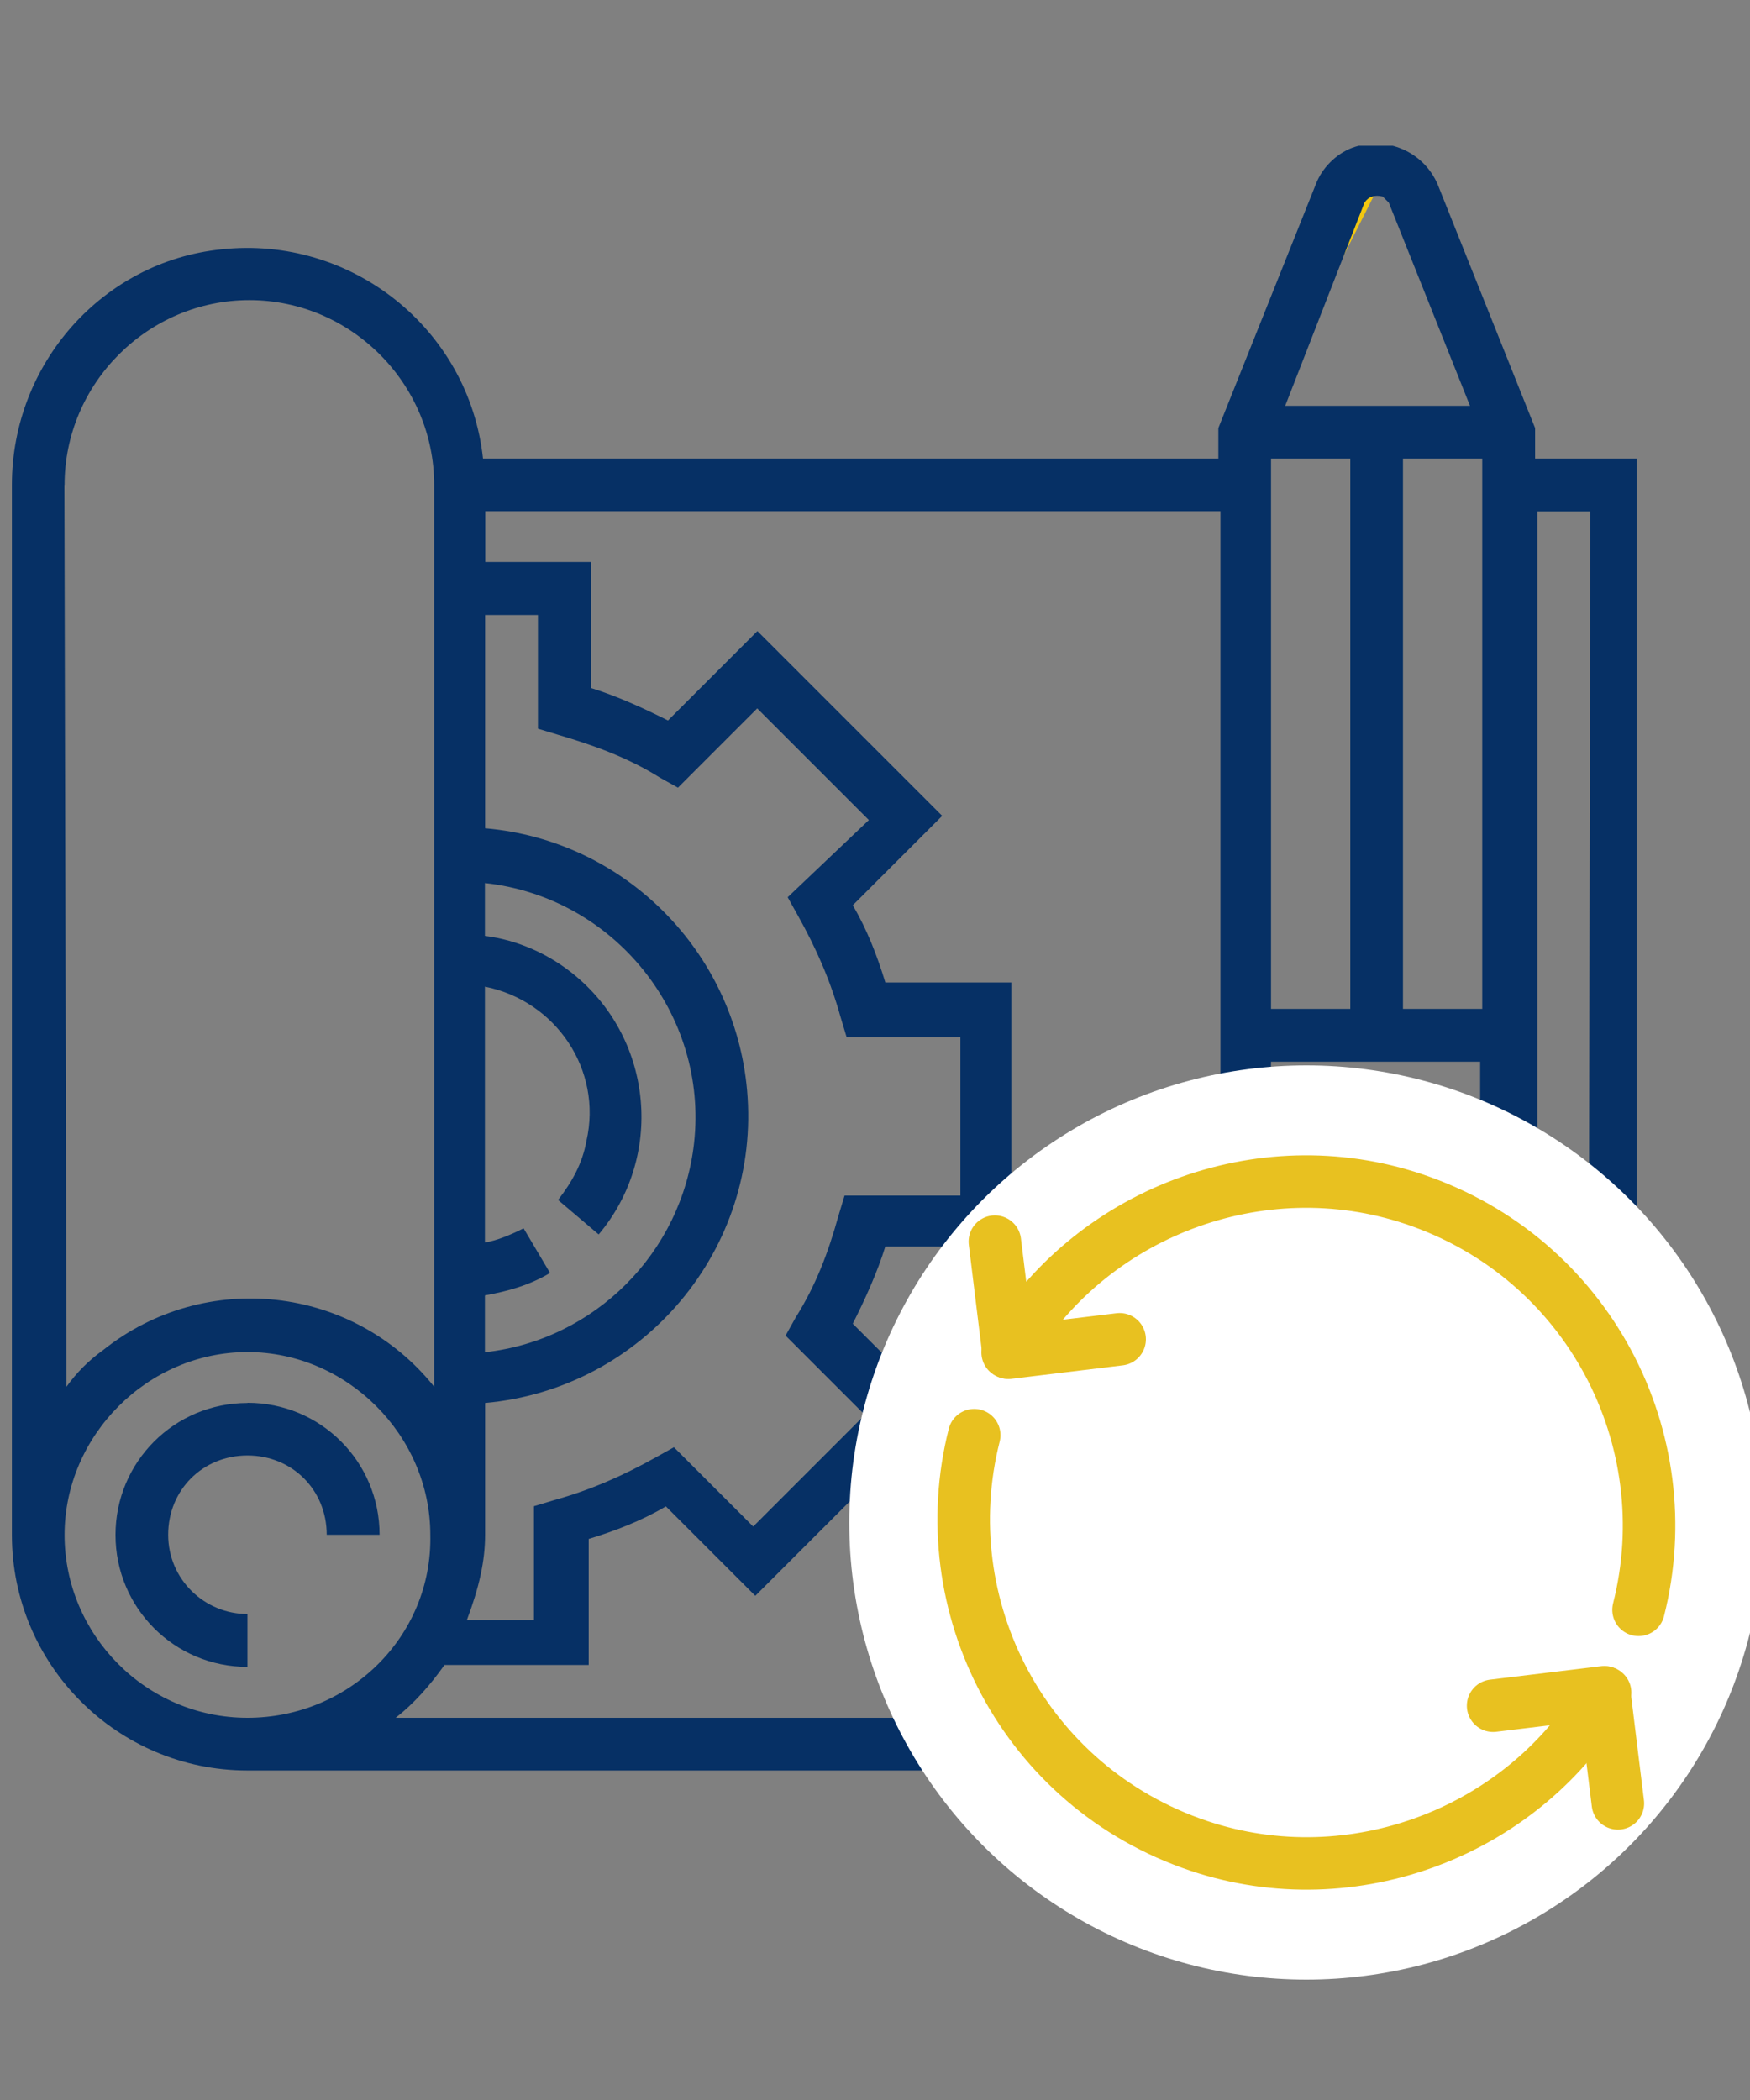 <?xml version="1.0" encoding="UTF-8"?>
<svg id="_レイヤー_2" data-name="レイヤー 2" xmlns="http://www.w3.org/2000/svg" xmlns:xlink="http://www.w3.org/1999/xlink" viewBox="0 0 100 120">
  <rect x="0" y="0" width="100" height="120" fill="#808080" stroke="none"/>
  <defs>
    <style>
      .cls-1 {
        fill: #063065;
      }

      .cls-1, .cls-2, .cls-3 {
        stroke-width: 0px;
      }

      .cls-2 {
        fill: #f2c70f;
      }

      .cls-3, .cls-4 {
        fill: none;
      }

      .cls-5 {
        clip-path: url(#clippath);
      }

      .cls-4 {
        stroke: #e8c120;
        stroke-width: 3px;
      }

      .cls-4, .cls-6 {
        stroke-linecap: round;
        stroke-linejoin: round;
      }

      .cls-6 {
        fill: #fff;
        stroke: #fff;
        stroke-width: 2.9px;
      }
    </style>
    <clipPath id="clippath">
      <rect class="cls-3" x=".68" y="8.33" width="92.85" height="92.85"/>
    </clipPath>
  </defs>
  <g class="cls-5">
    <g id="_グループ_370565" data-name="グループ 370565">
      <rect id="_長方形_70546" data-name="長方形 70546" class="cls-2" x="59.87" y="76.8" width="26.69" height="17.41"/>
      <path id="_パス_380798" data-name="パス 380798" class="cls-2" d="m72.05,23.99l5.92-14.28h1.28l-7.2,14.28Z"/>
      <path id="_パス_379261" data-name="パス 379261" class="cls-1" d="m87.72,26.2v-1.74l-5.57-13.93c-.81-1.86-2.9-2.79-4.87-2.09-.93.35-1.74,1.16-2.09,2.09l-5.57,13.93v1.74H27.6c-.81-7.43-7.54-12.77-14.97-11.95C5.9,14.94.68,20.75.68,27.71v60c0,7.43,6.03,13.46,13.46,13.46h79.5V26.2h-5.92Zm-9.75-14.62h0c.23-.35.58-.46,1.04-.35.12.12.23.23.35.35l4.64,11.61h-10.56l4.53-11.61Zm6.73,46.07h-4.53v-31.45h4.53v31.45Zm-12.07-31.45h4.53v31.45h-4.53v-31.45Zm0,34.47h11.95v6.03c0,.81-.7,1.51-1.51,1.51h-9.05c-.81,0-1.51-.7-1.51-1.51l.12-6.03Zm-44.91,13.35c1.28-.23,2.55-.58,3.71-1.28l-1.51-2.55c-.7.35-1.51.7-2.21.81v-14.62c4.06.81,6.73,4.76,5.8,8.82-.23,1.28-.81,2.32-1.62,3.37l2.32,1.97c3.71-4.41,3.13-11.03-1.28-14.74-1.51-1.28-3.37-2.09-5.22-2.32v-3.02c7.43.81,12.77,7.54,11.95,14.86-.7,6.27-5.69,11.26-11.95,11.95v-3.25Zm0,13.69v-7.54c9.05-.81,15.78-8.82,14.97-17.87-.7-7.89-6.96-14.28-14.97-14.97v-12.19h3.02v6.5l1.16.35c1.97.58,3.95,1.28,5.8,2.44l1.04.58,4.53-4.53,6.38,6.38-4.64,4.41.58,1.04c1.04,1.86,1.86,3.71,2.44,5.8l.35,1.16h6.5v9.05h-6.62l-.35,1.16c-.58,2.09-1.28,3.95-2.44,5.8l-.58,1.04,4.53,4.53-6.38,6.38-4.53-4.53-1.04.58c-1.86,1.04-3.71,1.86-5.8,2.44l-1.16.35v6.5h-3.83c.7-1.86,1.04-3.37,1.04-4.87M3.69,27.71c0-5.8,4.76-10.56,10.56-10.56s10.56,4.76,10.56,10.56v51.53c-4.64-5.8-13.11-6.73-18.92-2.09-.81.58-1.51,1.28-2.09,2.09l-.12-51.53Zm10.45,70.45c-5.8,0-10.45-4.76-10.45-10.45s4.76-10.45,10.45-10.45,10.45,4.76,10.45,10.45c.12,5.8-4.64,10.45-10.45,10.45m76.6,0H22.61c1.04-.81,1.97-1.86,2.79-3.02h8.24v-7.2c1.51-.46,3.02-1.04,4.41-1.86l5.11,5.11,10.56-10.56-4.99-4.99c.7-1.39,1.39-2.9,1.86-4.41h7.2v-15.09h-7.2c-.46-1.51-1.04-3.02-1.86-4.41l5.11-5.11-10.56-10.56-5.11,5.11c-1.39-.7-2.9-1.39-4.41-1.86v-7.2h-6.03v-2.9h42.01v37.49c0,2.44,1.97,4.53,4.53,4.53h9.05c2.44,0,4.53-1.97,4.53-4.53V29.22h3.02l-.12,68.94Z"/>
      <path id="_パス_379262" data-name="パス 379262" class="cls-1" d="m57.66,95.14h30.06v-21.01h-30.06v21.01Zm3.02-17.99h24.02v14.97h-24.02v-14.97Z"/>
      <rect id="_長方形_69093" data-name="長方形 69093" class="cls-1" x="69.62" y="79.93" width="12.3" height="3.25"/>
      <rect id="_長方形_69094" data-name="長方形 69094" class="cls-1" x="63.81" y="79.93" width="2.55" height="3.25"/>
      <rect id="_長方形_69095" data-name="長方形 69095" class="cls-1" x="63.81" y="86.32" width="11.61" height="2.55"/>
      <rect id="_長方形_69096" data-name="長方形 69096" class="cls-1" x="78.67" y="86.32" width="3.25" height="2.55"/>
      <path id="_パス_379263" data-name="パス 379263" class="cls-1" d="m14.14,80.17c-4.18,0-7.54,3.37-7.54,7.54s3.37,7.54,7.54,7.54v-3.02c-2.44,0-4.53-1.97-4.53-4.53s1.97-4.53,4.53-4.53,4.53,1.97,4.53,4.53h3.02c0-4.18-3.37-7.54-7.54-7.54"/>
    </g>
  </g>
  <circle class="cls-6" cx="74.65" cy="87" r="24.67"/>
  <g>
    <polyline class="cls-4" points="63.98 76.53 57.63 77.3 56.85 70.95"/>
    <path class="cls-4" d="m57.58,77.28c4.62-7.96,14.42-11.71,23.21-8.76,10.01,3.36,15.31,13.74,12.84,23.47"/>
    <polyline class="cls-4" points="85.32 97.47 91.67 96.7 92.45 103.05"/>
    <path class="cls-4" d="m91.72,96.72c-4.62,7.96-14.42,11.71-23.21,8.76-10.01-3.36-15.31-13.74-12.84-23.47"/>
  </g>
</svg>